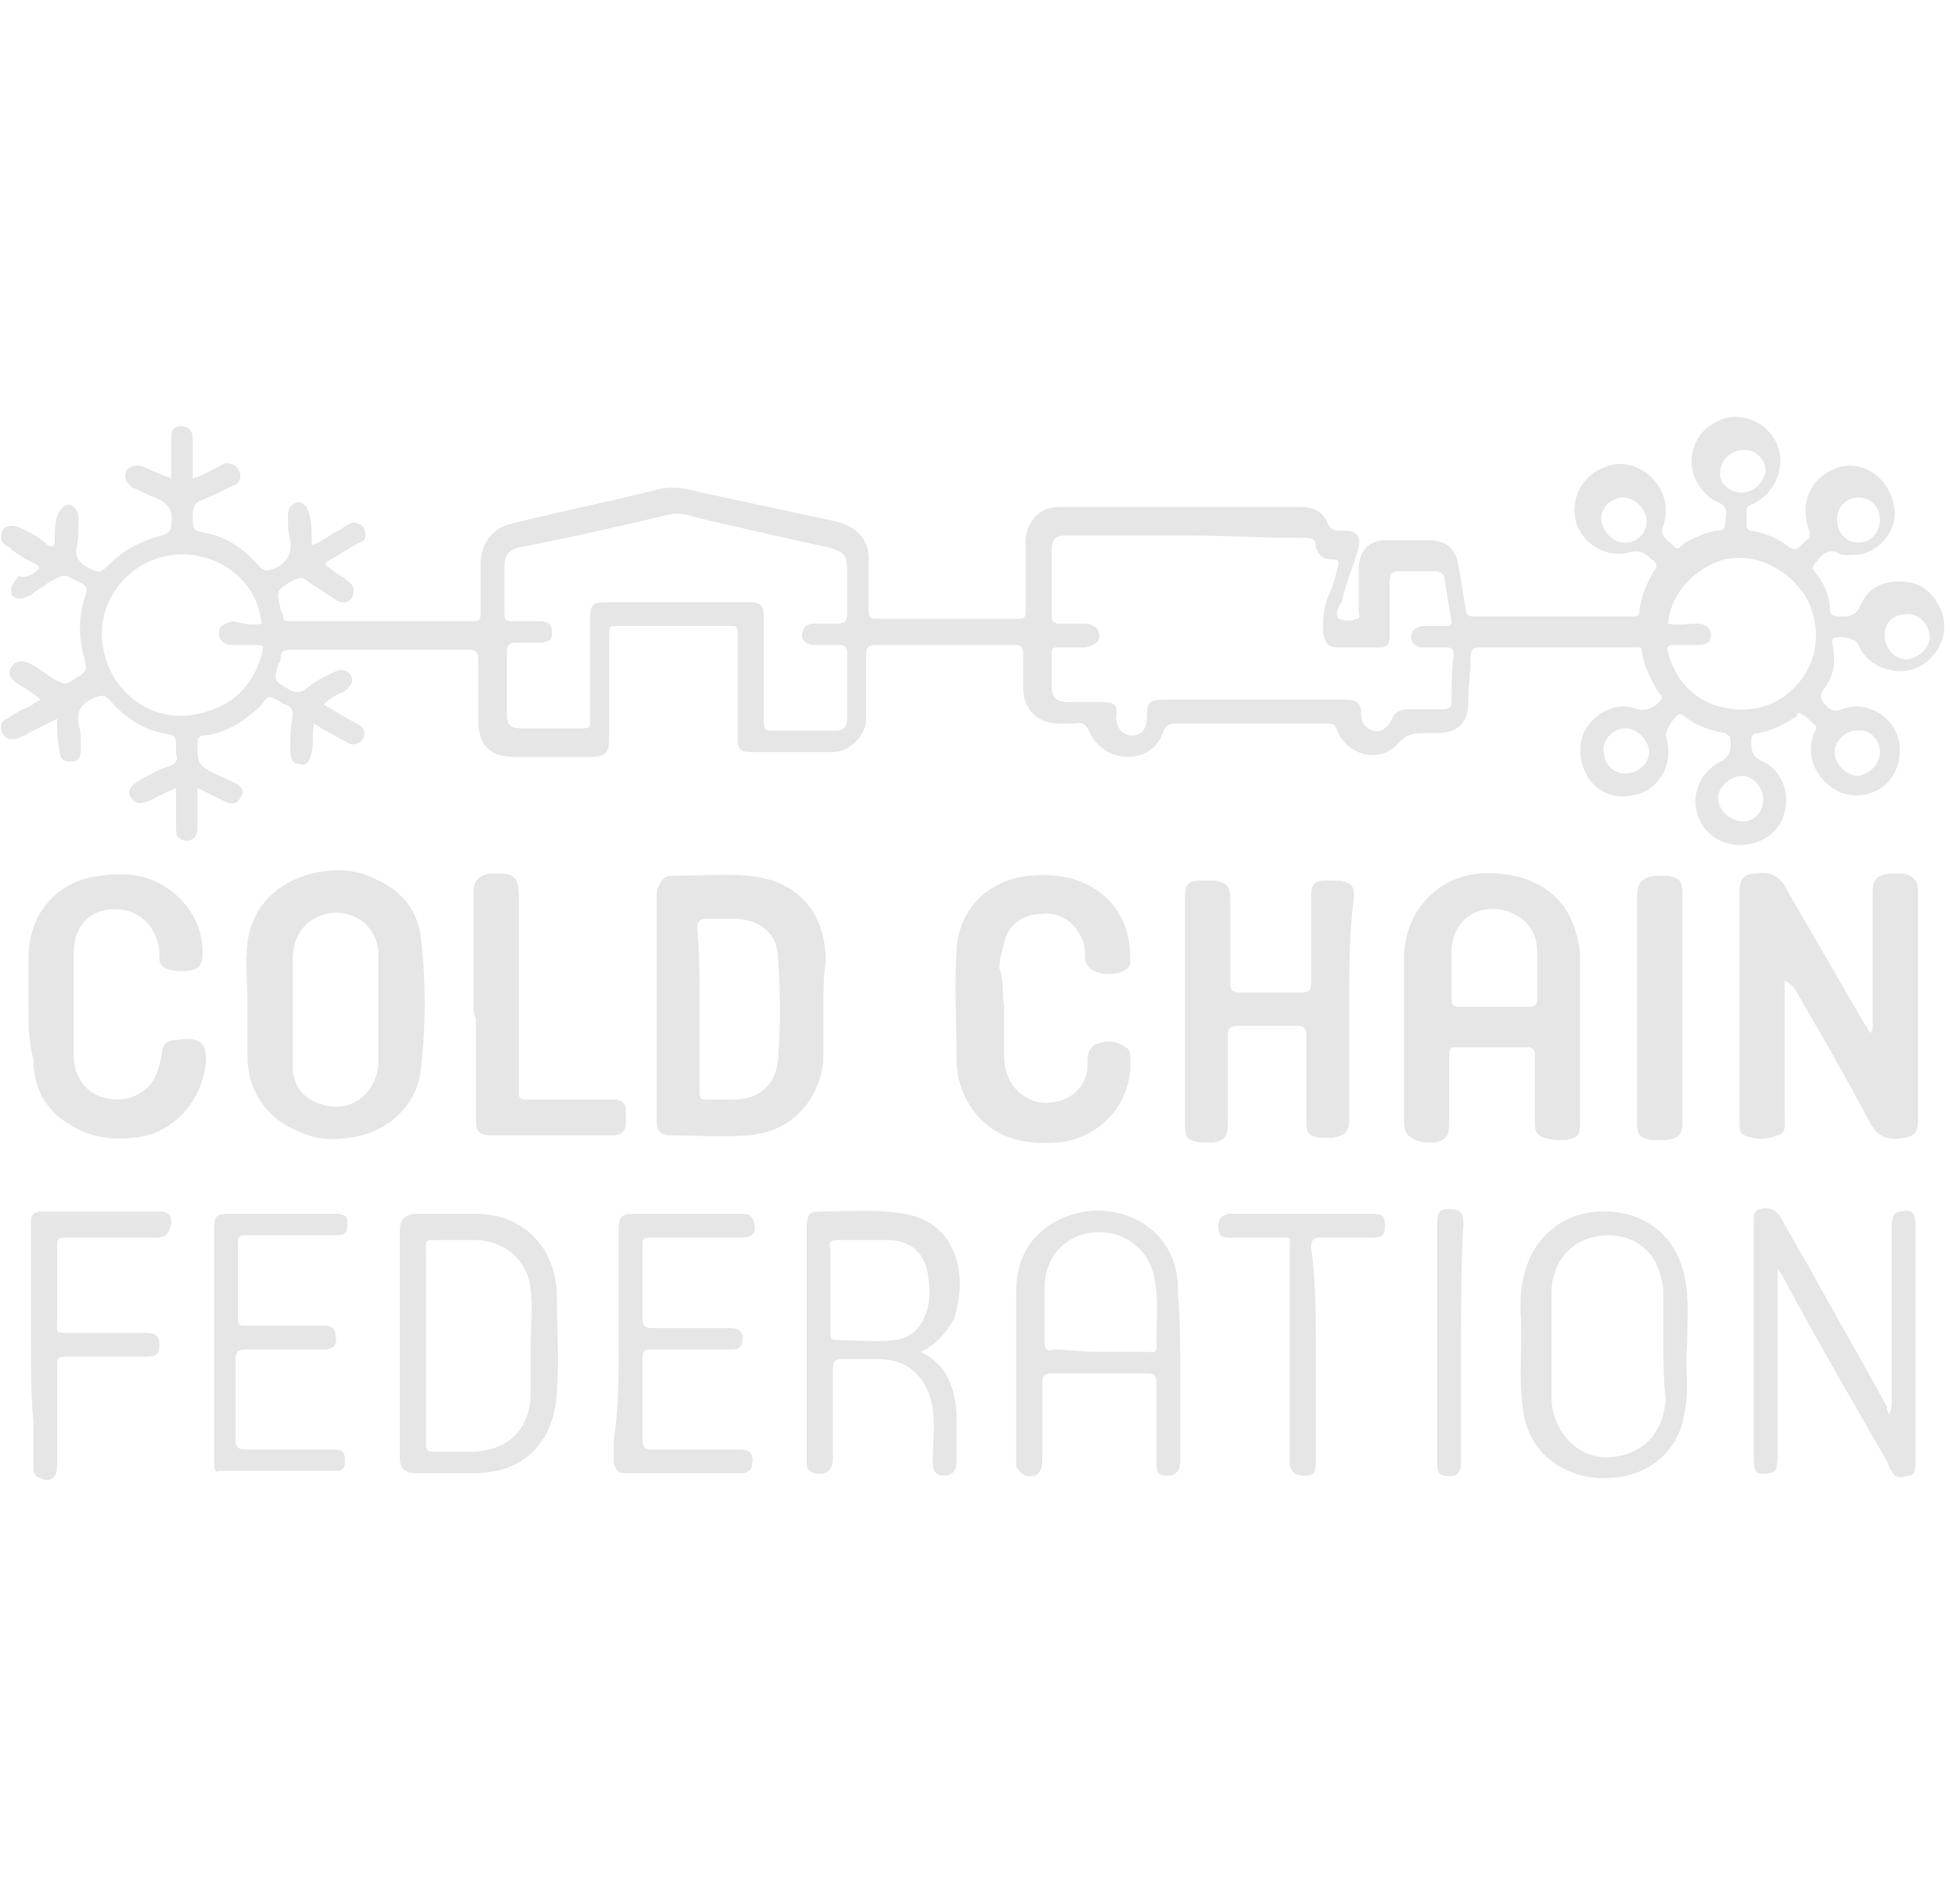 <?xml version="1.0" encoding="utf-8"?>
<!-- Generator: Adobe Illustrator 25.2.1, SVG Export Plug-In . SVG Version: 6.00 Build 0)  -->
<svg version="1.1" id="layer" xmlns="http://www.w3.org/2000/svg" xmlns:xlink="http://www.w3.org/1999/xlink" x="0px" y="0px"
	 width="82.2px" height="80px" viewBox="0 0 82.2 80" style="enable-background:new 0 0 82.2 80;" xml:space="preserve">
<style type="text/css">
	.st0{fill:#E6E6E6;}
</style>
<g>
	<g>
		<path class="st0" d="M13.6,29.6c0.5,0.3,1,0.6,1.4,0.8c0.4,0.2,0.4,0.6,0.1,0.8c-0.2,0.1-0.4,0.1-0.5,0c-0.4-0.2-0.7-0.4-1.1-0.6
			c-0.1-0.1-0.2-0.1-0.3-0.2c-0.1,0.4,0,0.8-0.1,1.2c-0.1,0.4-0.2,0.6-0.5,0.5c-0.3,0-0.4-0.2-0.4-0.6c0-0.5,0-0.9,0.1-1.4
			c0-0.2,0-0.4-0.3-0.5c-0.1,0-0.2-0.1-0.2-0.1c-0.5-0.3-0.5-0.3-0.8,0.1c-0.7,0.7-1.5,1.2-2.4,1.3c-0.2,0-0.3,0.1-0.3,0.3
			c0,0.9,0,0.9,0.7,1.3c0.3,0.1,0.6,0.3,0.9,0.4c0.3,0.2,0.4,0.4,0.2,0.6c-0.1,0.3-0.4,0.3-0.6,0.2c-0.4-0.2-0.8-0.4-1.2-0.6
			c0,0.6,0,1.1,0,1.7c0,0.4-0.3,0.6-0.6,0.5c-0.3-0.1-0.3-0.3-0.3-0.5c0-0.5,0-1.1,0-1.7c-0.4,0.2-0.7,0.3-1,0.5
			c-0.5,0.2-0.7,0.2-0.9-0.1c-0.2-0.3,0-0.5,0.5-0.8c0.4-0.2,0.7-0.4,1.1-0.5c0.3-0.1,0.4-0.3,0.3-0.5c0-0.1,0-0.1,0-0.2
			c0-0.6,0-0.6-0.6-0.7c-0.9-0.2-1.6-0.7-2.2-1.4c-0.2-0.2-0.3-0.2-0.6-0.1c-0.5,0.2-0.8,0.5-0.7,1.1c0.1,0.3,0.1,0.7,0.1,1
			c0,0.4-0.1,0.6-0.4,0.6c-0.3,0-0.5-0.1-0.5-0.5c-0.1-0.4-0.1-0.8-0.1-1.3c-0.4,0.2-0.8,0.4-1.2,0.6c-0.1,0.1-0.2,0.1-0.4,0.2
			c-0.3,0.1-0.5,0.1-0.7-0.2c-0.1-0.2-0.1-0.5,0.2-0.6c0.3-0.2,0.6-0.4,0.9-0.5c0.2-0.1,0.3-0.2,0.5-0.3c-0.3-0.3-0.7-0.5-1-0.7
			c-0.3-0.2-0.4-0.5-0.2-0.7c0.1-0.2,0.4-0.3,0.8-0.1c0.4,0.2,0.7,0.5,1.1,0.7c0.2,0.1,0.4,0.2,0.6,0c0.7-0.4,0.7-0.4,0.5-1.1
			c-0.2-0.8-0.2-1.7,0.1-2.5c0.1-0.3,0-0.4-0.2-0.5c-0.7-0.4-0.7-0.4-1.4,0c-0.2,0.2-0.5,0.3-0.7,0.5c-0.4,0.2-0.6,0.2-0.8,0
			c-0.1-0.2,0-0.5,0.3-0.8C1,24.3,1.3,24.2,1.5,24c0.2-0.1,0.2-0.2,0-0.3c-0.4-0.2-0.8-0.4-1.1-0.7c-0.4-0.2-0.4-0.4-0.3-0.7
			c0.1-0.2,0.4-0.3,0.8-0.1c0.4,0.2,0.8,0.4,1.1,0.7c0.2,0.1,0.3,0.1,0.3-0.2c0-0.3,0-0.7,0.1-1c0.1-0.3,0.3-0.5,0.5-0.5
			c0.3,0.1,0.4,0.3,0.4,0.6c0,0.4,0,0.9-0.1,1.3c0,0.3,0.1,0.5,0.4,0.7c0.6,0.3,0.6,0.3,1-0.1c0.6-0.6,1.4-1,2.2-1.2
			c0.3-0.1,0.4-0.2,0.4-0.5c0.1-0.6-0.2-0.9-0.7-1.1c-0.3-0.1-0.6-0.3-0.9-0.4c-0.3-0.2-0.4-0.4-0.3-0.7c0.1-0.2,0.4-0.3,0.7-0.2
			c0.4,0.2,0.7,0.3,1.2,0.5c0-0.5,0-0.9,0-1.4c0-0.1,0-0.3,0-0.4c0-0.3,0.2-0.4,0.4-0.4c0.3,0,0.5,0.2,0.5,0.5c0,0.4,0,0.9,0,1.3
			c0,0.1,0,0.3,0,0.4c0.4-0.1,0.7-0.3,1.1-0.5c0.2-0.1,0.3-0.2,0.5-0.1c0.2,0,0.3,0.2,0.4,0.4c0,0.2,0,0.4-0.3,0.5
			c-0.4,0.2-0.8,0.4-1.3,0.6c-0.3,0.1-0.4,0.3-0.4,0.6c0,0.7,0,0.7,0.6,0.8c0.9,0.2,1.6,0.7,2.2,1.4c0.2,0.2,0.3,0.2,0.6,0.1
			c0.5-0.2,0.8-0.6,0.7-1.2c-0.1-0.3-0.1-0.7-0.1-1c0-0.3,0.1-0.5,0.4-0.6c0.3,0,0.4,0.2,0.5,0.5c0.1,0.4,0.1,0.8,0.1,1.3
			c0.4-0.1,0.7-0.4,1.1-0.6c0.2-0.1,0.3-0.2,0.5-0.3c0.2-0.1,0.5,0,0.6,0.2c0.1,0.3,0.1,0.5-0.2,0.6c-0.4,0.2-0.8,0.5-1.2,0.7
			c-0.3,0.2-0.3,0.2,0,0.4c0.2,0.2,0.5,0.3,0.7,0.5c0.3,0.2,0.3,0.4,0.2,0.7c-0.1,0.2-0.4,0.3-0.7,0.1c-0.4-0.3-0.8-0.5-1.2-0.8
			c-0.2-0.2-0.4-0.1-0.6,0c-0.7,0.4-0.7,0.4-0.5,1.2c0,0.1,0.1,0.2,0.1,0.3c0,0.2,0.1,0.2,0.3,0.2c0.1,0,0.2,0,0.2,0
			c2.4,0,4.8,0,7.3,0c0.5,0,0.5,0,0.5-0.5c0-0.6,0-1.2,0-1.9c0-0.9,0.5-1.5,1.3-1.7c2-0.5,4-0.9,6-1.4c0.7-0.2,1.3-0.1,2,0.1
			c1.9,0.4,3.7,0.8,5.6,1.2c0.8,0.2,1.5,0.7,1.4,1.8c0,0.7,0,1.3,0,2c0,0.2,0.1,0.3,0.3,0.3c2,0,4,0,6,0c0.3,0,0.3-0.1,0.3-0.4
			c0-0.9,0-1.9,0-2.8c0-0.9,0.6-1.5,1.4-1.5c3.4,0,6.8,0,10.2,0c0.5,0,0.9,0.2,1.1,0.7c0.1,0.2,0.2,0.3,0.5,0.3c0.1,0,0.2,0,0.3,0
			c0.4,0,0.6,0.3,0.5,0.7c-0.2,0.7-0.5,1.4-0.7,2.2c0,0.1,0,0.1-0.1,0.2c-0.1,0.2-0.2,0.5,0,0.6c0.2,0.1,0.5,0.1,0.7,0
			c0.2,0,0.1-0.2,0.1-0.3c0-0.6,0-1.2,0-1.8c0-0.7,0.4-1.2,1.1-1.2c0.6,0,1.3,0,1.9,0c0.7,0,1.1,0.4,1.2,1.1
			c0.1,0.6,0.2,1.2,0.3,1.8c0,0.2,0.1,0.3,0.3,0.3c2.2,0,4.4,0,6.7,0c0.2,0,0.3,0,0.3-0.3c0.1-0.6,0.3-1.1,0.6-1.6
			c0.2-0.2,0.1-0.4-0.1-0.5c-0.3-0.3-0.5-0.4-0.9-0.3c-1,0.3-2.1-0.4-2.3-1.4c-0.2-1.1,0.5-2.1,1.7-2.3c1-0.1,2,0.7,2.1,1.8
			c0,0.3,0,0.5-0.1,0.8c-0.2,0.4,0.2,0.6,0.4,0.8c0.2,0.3,0.4,0,0.5-0.1c0.4-0.2,0.8-0.4,1.3-0.5c0.2,0,0.4,0,0.4-0.3
			c0-0.3,0.2-0.7-0.3-0.9c-0.3-0.1-0.6-0.4-0.8-0.7c-0.6-0.9-0.3-2.1,0.6-2.6c0.9-0.6,2.1-0.2,2.6,0.7c0.5,0.9,0.1,2.1-0.8,2.6
			c-0.1,0.1-0.4,0.1-0.4,0.3c0,0.2,0,0.5,0,0.7c0,0.1,0.1,0.2,0.2,0.2c0.6,0.1,1.1,0.3,1.6,0.7c0.2,0.1,0.3,0.1,0.4,0
			c0.1-0.1,0.2-0.2,0.3-0.3c0.2-0.1,0.2-0.3,0.1-0.5c-0.4-1.2,0.2-2.3,1.4-2.6c1-0.2,2,0.5,2.2,1.7c0.2,0.9-0.6,1.9-1.5,2
			c-0.3,0-0.7,0.1-0.9-0.1c-0.3-0.1-0.5,0-0.7,0.2c-0.4,0.5-0.4,0.4-0.1,0.8c0.3,0.4,0.5,0.9,0.5,1.4c0,0.2,0.1,0.3,0.4,0.3
			c0.4,0,0.7,0,0.9-0.5c0.4-0.9,1.3-1.1,2.2-0.9c0.8,0.2,1.4,1.2,1.3,2c-0.1,0.9-0.9,1.7-1.8,1.7c-0.8,0-1.5-0.4-1.8-1.1
			c-0.1-0.3-0.8-0.4-1-0.3c-0.1,0-0.1,0.1-0.1,0.2C77.2,28,77,28.5,76.6,29c-0.1,0.2-0.1,0.3,0,0.5c0.2,0.2,0.4,0.5,0.8,0.3
			c0.8-0.3,1.7,0,2.2,0.8c0.4,0.7,0.3,1.7-0.3,2.3c-0.6,0.6-1.6,0.7-2.3,0.2c-0.7-0.5-1.1-1.3-0.8-2.2c0-0.1,0.2-0.3,0.1-0.4
			c-0.2-0.2-0.4-0.4-0.6-0.5c-0.1-0.1-0.2,0-0.2,0.1c-0.5,0.3-1,0.6-1.6,0.7c-0.2,0-0.3,0.1-0.3,0.3c0,0.4,0,0.7,0.5,0.9
			c0.8,0.4,1.1,1.3,0.9,2.1c-0.2,0.9-1,1.4-1.9,1.4c-0.9,0-1.6-0.6-1.8-1.4c-0.2-0.8,0.2-1.7,1-2.1c0.4-0.2,0.5-0.6,0.4-1
			c0-0.1-0.1-0.1-0.2-0.2c-0.6-0.1-1.2-0.3-1.7-0.7c0,0-0.1-0.1-0.2-0.1c-0.2,0-0.6,0.7-0.6,0.9c0.4,1.2-0.3,2.3-1.3,2.5
			c-0.8,0.2-1.6-0.1-2-0.8c-0.4-0.7-0.4-1.6,0.1-2.2c0.5-0.6,1.3-0.9,2-0.6c0.4,0.1,0.8-0.1,1-0.4c0.1-0.1,0-0.2-0.1-0.3
			c-0.3-0.5-0.6-1.1-0.7-1.7c0-0.3-0.2-0.2-0.4-0.2c-0.8,0-1.5,0-2.3,0c-1.4,0-2.7,0-4.1,0c-0.3,0-0.4,0.1-0.4,0.4
			c0,0.7-0.1,1.3-0.1,2c0,0.8-0.5,1.2-1.3,1.2c-0.1,0-0.3,0-0.4,0c-0.5,0-0.9,0-1.3,0.5c-0.8,0.8-2.1,0.4-2.5-0.6
			c-0.1-0.3-0.2-0.3-0.5-0.3c-2.1,0-4.2,0-6.3,0c-0.3,0-0.4,0.1-0.5,0.3c-0.2,0.7-0.8,1.1-1.5,1.1c-0.7,0-1.3-0.4-1.6-1
			c-0.1-0.3-0.3-0.5-0.6-0.4c-0.2,0-0.5,0-0.7,0c-0.9,0-1.5-0.6-1.5-1.5c0-0.5,0-0.9,0-1.4c0-0.3-0.1-0.4-0.3-0.4c-2,0-4,0-5.9,0
			c-0.3,0-0.4,0.1-0.4,0.4c0,0.9,0,1.8,0,2.7c0,0.7-0.7,1.4-1.4,1.4c-1.1,0-2.3,0-3.4,0c-0.5,0-0.6-0.1-0.6-0.6c0-1.4,0-2.9,0-4.3
			c0-0.4,0-0.4-0.4-0.4c-1.5,0-3.1,0-4.6,0c-0.4,0-0.4,0-0.4,0.5c0,1.4,0,2.8,0,4.2c0,0.6-0.1,0.8-0.8,0.8c-1.1,0-2.1,0-3.2,0
			c-1,0-1.5-0.5-1.5-1.5c0-0.9,0-1.7,0-2.6c0-0.3-0.1-0.4-0.4-0.4c-2.5,0-5,0-7.5,0c-0.3,0-0.4,0.1-0.4,0.3c0,0.1,0,0.2-0.1,0.3
			c-0.2,0.7-0.2,0.7,0.5,1.1c0.2,0.1,0.4,0.1,0.6,0c0.3-0.3,0.7-0.5,1.1-0.7c0.4-0.2,0.6-0.2,0.8,0c0.2,0.3,0.1,0.5-0.3,0.8
			C14.3,29.1,13.9,29.3,13.6,29.6z M49.8,22.5c-1.7,0-3.4,0-5,0c-0.4,0-0.6,0.1-0.6,0.6c0,0.9,0,1.9,0,2.8c0,0.2,0.1,0.3,0.3,0.3
			c0.3,0,0.7,0,1.1,0c0.3,0,0.6,0.2,0.6,0.5c0,0.3-0.2,0.4-0.6,0.5c-0.4,0-0.7,0-1.1,0c-0.2,0-0.3,0-0.3,0.2c0,0.5,0,1,0,1.5
			c0,0.4,0.2,0.6,0.7,0.6c0.5,0,0.9,0,1.4,0c0.5,0,0.7,0.1,0.6,0.6c0,0.4,0.2,0.8,0.7,0.8c0.4,0,0.6-0.3,0.6-0.8
			c0-0.6,0.1-0.7,0.7-0.7c2.5,0,5.1,0,7.6,0c0.5,0,0.7,0.1,0.7,0.6c0,0.4,0.2,0.6,0.5,0.7c0.3,0.1,0.6-0.1,0.8-0.5
			c0.1-0.3,0.4-0.4,0.7-0.4c0.5,0,0.9,0,1.4,0c0.3,0,0.4-0.1,0.4-0.3c0-0.7,0-1.4,0.1-2c0-0.2-0.1-0.3-0.3-0.3c-0.3,0-0.6,0-1,0
			c-0.3,0-0.5-0.2-0.5-0.4c0-0.3,0.2-0.5,0.6-0.5c0.3,0,0.6,0,0.9,0c0.1,0,0.2,0,0.2-0.2c-0.1-0.6-0.2-1.2-0.3-1.8
			c0-0.2-0.2-0.3-0.4-0.3c-0.5,0-1,0-1.5,0c-0.3,0-0.4,0.1-0.4,0.5c0,0.7,0,1.5,0,2.2c0,0.4-0.1,0.5-0.5,0.5c-0.6,0-1.2,0-1.7,0
			c-0.4,0-0.5-0.2-0.6-0.6c0-0.5,0-1,0.2-1.5c0.2-0.4,0.3-0.8,0.4-1.2c0.1-0.3,0.1-0.4-0.3-0.4c-0.3,0-0.5-0.2-0.6-0.5
			c0-0.4-0.2-0.4-0.5-0.4C53.1,22.6,51.4,22.5,49.8,22.5z M28.4,25.3c1,0,2,0,3,0c0.6,0,0.7,0.1,0.7,0.7c0,1.4,0,2.9,0,4.3
			c0,0.2,0,0.4,0.3,0.4c0.9,0,1.8,0,2.7,0c0.4,0,0.5-0.2,0.5-0.5c0-0.9,0-1.9,0-2.8c0-0.2-0.1-0.3-0.3-0.3c-0.4,0-0.7,0-1.1,0
			c-0.3,0-0.5-0.2-0.5-0.4c0-0.3,0.2-0.5,0.5-0.5c0.3,0,0.7,0,1,0c0.3,0,0.4-0.1,0.4-0.4c0-0.6,0-1.2,0-1.8c0-0.7-0.1-0.8-0.8-1
			c-1.8-0.4-3.6-0.8-5.3-1.2c-0.4-0.1-0.9-0.3-1.3-0.2c-2.1,0.5-4.3,1-6.4,1.4c-0.4,0.1-0.6,0.3-0.6,0.8c0,0.7,0,1.3,0,2
			c0,0.3,0.1,0.3,0.4,0.3c0.3,0,0.7,0,1.1,0c0.4,0,0.5,0.2,0.5,0.5c0,0.3-0.2,0.4-0.5,0.4c-0.3,0-0.7,0-1,0c-0.3,0-0.4,0.1-0.4,0.4
			c0,0.9,0,1.7,0,2.6c0,0.5,0.2,0.6,0.6,0.6c0.8,0,1.6,0,2.5,0c0.4,0,0.4,0,0.4-0.4c0-1.4,0-2.8,0-4.2c0-0.6,0.1-0.7,0.7-0.7
			C26.4,25.3,27.4,25.3,28.4,25.3z M11,26.2c-0.2-2-2.2-3.3-4.2-2.8c-1.8,0.5-2.9,2.3-2.4,4.1c0.4,1.7,2.1,2.9,3.9,2.5
			c1.4-0.3,2.3-1.1,2.7-2.5c0.1-0.4,0.1-0.4-0.3-0.4c-0.3,0-0.6,0-0.9,0c-0.4,0-0.6-0.2-0.6-0.5c0-0.3,0.2-0.4,0.6-0.5
			C10.2,26.2,10.6,26.3,11,26.2z M70.1,26.2c0.4,0.1,0.8,0,1.2,0c0.4,0,0.6,0.2,0.6,0.5c0,0.3-0.2,0.4-0.6,0.4c-0.3,0-0.7,0-1,0
			c-0.2,0-0.3,0.1-0.2,0.3c0.3,1.2,1.1,2,2.2,2.3c1.2,0.3,2.3,0,3.1-0.8c1-1,1.2-2.5,0.5-3.8c-0.6-1-1.9-1.9-3.4-1.6
			C71.3,23.8,70.2,24.9,70.1,26.2z M79,31.6c0-0.5-0.4-1-1-0.9c-0.5,0-0.9,0.5-0.9,0.9c0,0.5,0.5,1,1,1C78.6,32.5,79,32.1,79,31.6z
			 M74.1,33.6c0-0.5-0.4-1-0.9-1c-0.5,0-1,0.5-1,0.9c0,0.5,0.4,0.9,0.9,1C73.7,34.6,74.1,34.1,74.1,33.6z M79.2,26.7
			c0,0.5,0.4,1,0.9,1c0.5,0,1-0.5,1-0.9c0-0.5-0.4-1-0.9-1C79.6,25.8,79.2,26.1,79.2,26.7z M68.3,22.8c0.5,0,0.9-0.4,0.9-0.9
			c0-0.5-0.5-1-1-1c-0.5,0-1,0.5-0.9,1C67.4,22.4,67.8,22.8,68.3,22.8z M68.3,30.6c-0.5,0-1,0.5-0.9,1c0,0.5,0.4,0.9,0.9,0.9
			c0.5,0,1-0.4,1-0.9C69.3,31.1,68.8,30.6,68.3,30.6z M73.2,20.7c0.5,0,0.9-0.4,1-0.9c0-0.5-0.4-0.9-0.9-0.9c-0.5,0-1,0.4-1,0.9
			C72.2,20.3,72.7,20.7,73.2,20.7z M78.1,20.9c-0.5,0-0.9,0.4-0.9,0.9c0,0.6,0.4,1,0.9,1c0.5,0,0.9-0.4,0.9-1
			C79,21.3,78.6,20.9,78.1,20.9z"/>
		<path class="st0" d="M75,41.2c0,1.9,0,3.8,0,5.7c0,0.3,0.1,0.7-0.3,0.8c-0.5,0.2-0.9,0.2-1.4,0c-0.2-0.1-0.2-0.3-0.2-0.6
			c0-1.1,0-2.2,0-3.3c0-2.1,0-4.2,0-6.3c0-0.6,0.2-0.8,0.7-0.8c0.6-0.1,1,0.1,1.3,0.7c1.1,1.9,2.2,3.8,3.3,5.7
			c0.1,0.1,0.1,0.2,0.2,0.3c0.1-0.1,0.1-0.2,0.1-0.3c0-1.9,0-3.7,0-5.6c0-0.5,0.1-0.7,0.7-0.8c0.2,0,0.4,0,0.6,0
			c0.4,0.1,0.6,0.3,0.6,0.7c0,3.2,0,6.5,0,9.7c0,0.4-0.1,0.6-0.5,0.7c-0.6,0.1-1.1,0.1-1.5-0.6c-1-1.9-2.1-3.8-3.2-5.7
			C75.3,41.4,75.2,41.3,75,41.2C75.1,41.2,75.1,41.2,75,41.2z"/>
		<path class="st0" d="M66.4,43.6c0,1.2,0,2.4,0,3.6c0,0.5-0.1,0.6-0.6,0.7c-0.1,0-0.2,0-0.4,0c-0.9-0.1-0.9-0.3-0.9-0.9
			c0-0.9,0-1.8,0-2.7c0-0.2-0.1-0.3-0.3-0.3c-1,0-2,0-3,0c-0.3,0-0.3,0.1-0.3,0.4c0,0.9,0,1.9,0,2.8c0,0.5-0.1,0.7-0.6,0.8
			c-0.2,0-0.3,0-0.5,0C59.1,47.8,59,47.6,59,47c0-2.2,0-4.5,0-6.7c0-2.2,1.7-3.8,3.9-3.6c1.7,0.1,2.9,1,3.3,2.4
			c0.1,0.3,0.2,0.7,0.2,1C66.4,41.3,66.4,42.4,66.4,43.6z M62.7,42.3c0.5,0,1,0,1.6,0c0.2,0,0.3-0.1,0.3-0.3c0-0.7,0-1.3,0-2
			c0-0.8-0.4-1.4-1.2-1.7c-1.2-0.4-2.4,0.3-2.4,1.7c0,0.7,0,1.3,0,2c0,0.2,0.1,0.3,0.3,0.3C61.7,42.3,62.2,42.3,62.7,42.3z"/>
		<path class="st0" d="M34.6,42.5c0,0.6,0,1.4,0,2.1c-0.2,1.7-1.4,3-3.2,3.1c-1.1,0.1-2.2,0-3.3,0c-0.3,0-0.5-0.2-0.5-0.5
			c0-0.1,0-0.2,0-0.4c0-3.1,0-6.2,0-9.2c0-0.1,0-0.3,0.1-0.4c0.1-0.2,0.2-0.4,0.5-0.4c1.1,0,2.2-0.1,3.3,0c2,0.2,3.2,1.5,3.2,3.6
			C34.6,41.1,34.6,41.7,34.6,42.5z M29.4,42.3c0,1.2,0,2.4,0,3.6c0,0.3,0.1,0.3,0.3,0.3c0.3,0,0.7,0,1.1,0c1.1,0,1.8-0.6,1.9-1.7
			c0.1-1.4,0.1-2.8,0-4.2c0-1.1-0.8-1.7-1.9-1.7c-0.4,0-0.7,0-1.1,0c-0.3,0-0.4,0.1-0.4,0.4C29.4,40,29.4,41.1,29.4,42.3z"/>
		<path class="st0" d="M10.4,42.1c0-0.7-0.1-1.6,0-2.5c0.2-1.5,1.2-2.5,2.7-2.9c0.9-0.2,1.8-0.2,2.6,0.2c1.2,0.5,1.9,1.4,2,2.6
			c0.2,1.8,0.2,3.5,0,5.3c-0.1,1.6-1.4,2.8-3,3c-0.7,0.1-1.3,0.1-2-0.2c-1.4-0.5-2.3-1.7-2.3-3.2C10.4,43.8,10.4,43,10.4,42.1z
			 M15.9,42.3C15.9,42.3,15.9,42.3,15.9,42.3c0-0.7,0-1.5,0-2.2c0-1.3-1.3-2.1-2.5-1.6c-0.7,0.3-1.1,0.9-1.1,1.9c0,1.4,0,2.7,0,4.1
			c0,0.2,0,0.3,0,0.5c0.1,0.7,0.5,1.2,1.2,1.4c1.2,0.4,2.3-0.4,2.4-1.7C15.9,43.8,15.9,43,15.9,42.3z"/>
		<path class="st0" d="M56.7,42.3c0,1.6,0,3.1,0,4.7c0,0.5-0.1,0.7-0.7,0.8c-0.2,0-0.4,0-0.6,0c-0.4-0.1-0.5-0.2-0.5-0.6
			c0-1.2,0-2.5,0-3.7c0-0.3-0.1-0.4-0.4-0.4c-0.8,0-1.7,0-2.5,0c-0.3,0-0.4,0.1-0.4,0.4c0,1.2,0,2.5,0,3.7c0,0.5-0.1,0.7-0.6,0.8
			c-0.2,0-0.4,0-0.6,0c-0.5-0.1-0.6-0.2-0.6-0.7c0-3.2,0-6.4,0-9.6c0-0.5,0.1-0.7,0.6-0.7c0.2,0,0.5,0,0.7,0
			c0.4,0.1,0.6,0.2,0.6,0.7c0,1.2,0,2.4,0,3.6c0,0.3,0.1,0.4,0.4,0.4c0.9,0,1.7,0,2.6,0c0.3,0,0.4-0.1,0.4-0.4c0-1.2,0-2.4,0-3.6
			c0-0.5,0.1-0.7,0.6-0.7c0.2,0,0.4,0,0.6,0c0.5,0.1,0.6,0.2,0.6,0.7C56.7,39.1,56.7,40.7,56.7,42.3z"/>
		<path class="st0" d="M42.2,42.3c0,0.7,0,1.4,0,2.1c0,1,0.6,1.7,1.4,1.9c1,0.2,2-0.4,2.1-1.4c0-0.1,0-0.1,0-0.2
			c0-0.3,0-0.6,0.3-0.8c0.4-0.2,0.9-0.2,1.3,0.1c0.2,0.1,0.2,0.3,0.2,0.5c0.1,1.8-1.2,3.3-3,3.5c-1.3,0.1-2.5-0.1-3.4-1.1
			c-0.6-0.7-0.9-1.5-0.9-2.4c0-1.5-0.1-3.1,0-4.6c0.1-1.7,1.3-2.9,3-3.1c1-0.1,2,0,2.9,0.6c1,0.7,1.4,1.7,1.4,2.9c0,0.1,0,0.1,0,0.2
			c-0.1,0.3-0.6,0.5-1.2,0.4c-0.4-0.1-0.6-0.2-0.7-0.6c0-0.3,0-0.5-0.1-0.8c-0.3-0.7-0.9-1.2-1.7-1.1c-0.8,0-1.4,0.4-1.6,1.2
			c-0.1,0.4-0.2,0.7-0.2,1.1C42.2,41.1,42.1,41.7,42.2,42.3C42.2,42.3,42.2,42.3,42.2,42.3z"/>
		<path class="st0" d="M1.2,42.3c0-0.7,0-1.4,0-2.1c0-1.8,1.2-3.2,3-3.4c1.2-0.2,2.3,0,3.2,0.8c0.8,0.7,1.2,1.7,1.1,2.7c0,0,0,0,0,0
			c-0.1,0.4-0.3,0.5-0.9,0.5c-0.6,0-0.9-0.2-0.9-0.5c0-0.1,0-0.2,0-0.4c-0.2-1.1-0.9-1.7-1.9-1.7c-1,0-1.7,0.7-1.7,1.8
			c0,1.5,0,3,0,4.4c0,0.8,0.5,1.5,1.2,1.7c0.7,0.2,1.4,0.1,2-0.5c0.3-0.4,0.4-0.8,0.5-1.3c0-0.4,0.2-0.6,0.6-0.6
			c1.1-0.2,1.4,0.2,1.2,1.3c-0.3,1.5-1.5,2.7-3,2.8c-0.8,0.1-1.7,0-2.4-0.4c-1.2-0.6-1.8-1.6-1.8-2.9C1.2,43.8,1.2,43,1.2,42.3z"/>
		<path class="st0" d="M79.4,59.4c0.1-0.2,0.1-0.4,0.1-0.5c0-2.5,0-4.9,0-7.4c0-0.4,0.1-0.6,0.4-0.6c0.5-0.1,0.6,0.1,0.6,0.6
			c0,3.3,0,6.7,0,10c0,0.2,0,0.5-0.3,0.5c-0.3,0.1-0.6,0.1-0.7-0.2c-0.1-0.1-0.1-0.2-0.2-0.4c-1.5-2.6-3-5.2-4.4-7.8
			c0-0.1-0.1-0.1-0.2-0.3c0,0.2,0,0.4,0,0.6c0,2.5,0,5,0,7.4c0,0.4-0.1,0.6-0.4,0.6c-0.5,0.1-0.6-0.1-0.6-0.6c0-3.3,0-6.7,0-10
			c0-0.2,0-0.5,0.3-0.5c0.3-0.1,0.6,0,0.8,0.3c0.4,0.7,0.8,1.4,1.2,2.1c1.1,2,2.2,3.9,3.3,5.9C79.3,59.2,79.3,59.3,79.4,59.4z"/>
		<path class="st0" d="M38.7,56.8c1.2,0.6,1.5,1.7,1.5,2.9c0,0.6,0,1.1,0,1.7c0,0.4-0.2,0.6-0.5,0.6c-0.4,0-0.5-0.2-0.5-0.6
			c0-0.7,0.1-1.5,0-2.2c-0.2-1.3-1-2.1-2.3-2.1c-0.5,0-1,0-1.5,0c-0.3,0-0.4,0.1-0.4,0.4c0,1.3,0,2.6,0,3.8c0,0.5-0.3,0.7-0.8,0.6
			c-0.2-0.1-0.3-0.2-0.3-0.4c0-0.1,0-0.2,0-0.2c0-3.2,0-6.5,0-9.7c0-0.6,0.1-0.7,0.7-0.7c1.1,0,2.3-0.1,3.4,0.1
			c1.3,0.2,2.1,1.1,2.3,2.4c0.1,0.7,0,1.3-0.2,2C39.7,56.1,39.3,56.5,38.7,56.8z M34.9,54.1c0,0.6,0,1.2,0,1.9c0,0.2,0,0.3,0.2,0.3
			c0.8,0,1.7,0.1,2.5,0c0.7-0.1,1.1-0.5,1.3-1.1c0.2-0.5,0.2-1,0.1-1.6c-0.1-0.9-0.7-1.5-1.7-1.5c-0.7,0-1.4,0-2.1,0
			c-0.3,0-0.4,0.1-0.3,0.4C34.9,52.9,34.9,53.5,34.9,54.1z"/>
		<path class="st0" d="M16.8,56.4c0-1.5,0-3.1,0-4.6c0-0.6,0.2-0.8,0.8-0.8c0.8,0,1.6,0,2.4,0c1.9,0,3.3,1.3,3.4,3.3
			c0,1.4,0.1,2.8,0,4.2c-0.1,2.1-1.4,3.4-3.5,3.4c-0.8,0-1.6,0-2.4,0c-0.5,0-0.7-0.2-0.7-0.7C16.8,59.6,16.8,58,16.8,56.4z
			 M17.9,56.5c0,1.4,0,2.7,0,4.1c0,0.4,0.1,0.4,0.4,0.4c0.5,0,0.9,0,1.4,0c1.6,0,2.6-0.9,2.6-2.5c0-0.6,0-1.3,0-1.9
			c0-0.8,0.1-1.6,0-2.4c-0.1-1.2-1-2-2.2-2.1c-0.6,0-1.2,0-1.7,0c-0.6,0-0.5,0-0.5,0.5C17.9,53.8,17.9,55.1,17.9,56.5z"/>
		<path class="st0" d="M49.6,57.7c0,1.2,0,2.5,0,3.7c0,0.4-0.2,0.6-0.5,0.6c-0.4,0-0.5-0.1-0.5-0.5c0-1.1,0-2.3,0-3.4
			c0-0.3-0.1-0.4-0.4-0.4c-1.3,0-2.7,0-4,0c-0.3,0-0.4,0.1-0.4,0.4c0,1.1,0,2.2,0,3.3c0,0.5-0.3,0.7-0.7,0.6
			c-0.2-0.1-0.3-0.2-0.4-0.4c0-0.1,0-0.1,0-0.2c0-2.4,0-4.8,0-7.1c0-1.4,0.6-2.5,1.9-3.1c2.2-1,5,0.3,4.9,3.1
			C49.6,55.4,49.6,56.6,49.6,57.7z M46.2,56.8c0.7,0,1.4,0,2.1,0c0.1,0,0.3,0.1,0.3-0.2c0-1,0.1-2-0.1-3c-0.2-0.8-0.7-1.4-1.5-1.7
			c-1.6-0.5-3.1,0.5-3.1,2.2c0,0.8,0,1.6,0,2.3c0,0.3,0.1,0.4,0.4,0.3C44.8,56.7,45.5,56.8,46.2,56.8z"/>
		<path class="st0" d="M70.9,56.5c-0.1,0.9,0.1,1.9-0.1,2.8c-0.2,1.6-1.5,2.9-3.6,2.8c-1.7-0.1-3-1.2-3.2-2.9
			c-0.2-1.4,0-2.7-0.1-4.1c0-0.4,0-0.9,0.1-1.3c0.3-1.7,1.6-2.9,3.4-2.9c1.8,0,3.1,1.1,3.4,2.8C71,54.6,70.9,55.5,70.9,56.5z
			 M69.9,56.5c0-0.7,0-1.3,0-2c0-0.3,0-0.5-0.1-0.8c-0.2-1.1-1.1-1.8-2.2-1.8c-1.1,0-2,0.6-2.3,1.7c-0.1,0.3-0.1,0.6-0.1,0.9
			c0,1.3,0,2.7,0,4c0,0.3,0,0.6,0.1,0.9c0.3,1.2,1.4,2,2.6,1.8c1.3-0.2,2-1.1,2.1-2.4C69.9,57.9,69.9,57.2,69.9,56.5z"/>
		<path class="st0" d="M19.9,42.2c0-1.6,0-3.1,0-4.7c0-0.5,0.2-0.7,0.7-0.8c0.1,0,0.3,0,0.4,0c0.6,0,0.8,0.2,0.8,0.9
			c0,2.7,0,5.4,0,8.1c0,0.5,0,0.5,0.5,0.5c1.1,0,2.3,0,3.4,0c0.4,0,0.6,0.1,0.6,0.5c0,0.2,0,0.4,0,0.5c0,0.3-0.2,0.5-0.5,0.5
			c-1.7,0-3.4,0-5.2,0c-0.5,0-0.6-0.2-0.6-0.7c0-1.4,0-2.8,0-4.2C19.9,42.6,19.9,42.4,19.9,42.2z"/>
		<path class="st0" d="M9,56.4c0-1.6,0-3.2,0-4.8C9,51.1,9.1,51,9.6,51c1.5,0,3,0,4.5,0c0.4,0,0.5,0.1,0.5,0.4
			c0,0.4-0.1,0.5-0.5,0.5c-0.9,0-1.8,0-2.7,0c-0.3,0-0.7,0-1,0c-0.3,0-0.4,0-0.4,0.3c0,1.1,0,2.1,0,3.2c0,0.3,0.1,0.3,0.3,0.3
			c1.1,0,2.2,0,3.3,0c0.3,0,0.5,0.1,0.5,0.4c0.1,0.4-0.1,0.6-0.5,0.6c-1.1,0-2.2,0-3.3,0c-0.3,0-0.4,0.1-0.4,0.4c0,1.1,0,2.3,0,3.4
			c0,0.3,0.1,0.4,0.4,0.4c1.2,0,2.5,0,3.7,0c0.4,0,0.5,0.1,0.5,0.5c0,0.3-0.1,0.4-0.4,0.4c-1.6,0-3.3,0-4.9,0C9,61.9,9,61.7,9,61.4
			c0-0.8,0-1.6,0-2.4C9,58.1,9,57.3,9,56.4z"/>
		<path class="st0" d="M26,56.4c0-1.6,0-3.2,0-4.7c0-0.6,0.1-0.7,0.7-0.7c1.5,0,3,0,4.4,0c0.3,0,0.5,0,0.6,0.4
			c0.1,0.4-0.1,0.6-0.5,0.6c-1.2,0-2.4,0-3.6,0C27,52,27,52,27,52.4c0,1,0,2,0,3c0,0.3,0.1,0.4,0.4,0.4c1.1,0,2.2,0,3.3,0
			c0.3,0,0.5,0.1,0.5,0.4c0,0.4-0.1,0.5-0.5,0.5c-1.1,0-2.2,0-3.3,0c-0.3,0-0.4,0-0.4,0.4c0,1.1,0,2.3,0,3.4c0,0.3,0.1,0.4,0.4,0.4
			c1.2,0,2.5,0,3.7,0c0.4,0,0.6,0.2,0.5,0.6c0,0.3-0.2,0.4-0.5,0.4c-1.3,0-2.6,0-3.9,0c-0.3,0-0.6,0-0.9,0c-0.3,0-0.4-0.1-0.5-0.4
			c0-0.3,0-0.7,0-1C26,59.1,26,57.8,26,56.4z"/>
		<path class="st0" d="M1.3,56.5c0-1.6,0-3.1,0-4.7c0-0.2,0-0.3,0-0.5c0-0.3,0.2-0.4,0.5-0.4c1.6,0,3.3,0,4.9,0
			c0.3,0,0.5,0.1,0.5,0.5C7.1,51.8,7,52,6.6,52c-1.2,0-2.5,0-3.7,0c-0.5,0-0.5,0-0.5,0.5c0,1,0,2,0,3c0,0.5-0.1,0.5,0.5,0.5
			c1.1,0,2.1,0,3.2,0c0.4,0,0.6,0.1,0.6,0.5c0,0.4-0.1,0.5-0.6,0.5c-1.1,0-2.1,0-3.2,0c-0.5,0-0.5,0-0.5,0.5c0,1.4,0,2.7,0,4.1
			c0,0.5-0.3,0.7-0.7,0.5c-0.3-0.1-0.3-0.3-0.3-0.5c0-0.6,0-1.2,0-1.9C1.3,58.6,1.3,57.5,1.3,56.5z"/>
		<path class="st0" d="M70.7,42.3c0,1.6,0,3.2,0,4.8c0,0.6-0.1,0.7-0.7,0.8c-0.2,0-0.4,0-0.6,0c-0.5-0.1-0.6-0.2-0.6-0.7
			c0-3.2,0-6.4,0-9.6c0-0.5,0.2-0.7,0.7-0.8c0.2,0,0.4,0,0.6,0c0.5,0.1,0.6,0.2,0.6,0.8C70.7,39.1,70.7,40.7,70.7,42.3z"/>
		<path class="st0" d="M55.3,56.9c0,1.5,0,3,0,4.5c0,0.5-0.1,0.6-0.5,0.6c-0.4,0-0.6-0.2-0.6-0.6c0-3,0-5.9,0-8.9
			c0-0.6,0.1-0.5-0.5-0.5c-0.7,0-1.3,0-2,0c-0.4,0-0.5-0.1-0.5-0.5c0-0.3,0.2-0.5,0.5-0.5c2,0,4,0,6,0c0.4,0,0.5,0.1,0.5,0.5
			c0,0.4-0.1,0.5-0.6,0.5c-0.7,0-1.4,0-2.1,0c-0.3,0-0.4,0.1-0.4,0.4C55.3,53.9,55.3,55.4,55.3,56.9z"/>
		<path class="st0" d="M61.4,56.4c0,1.7,0,3.3,0,5c0,0.5-0.2,0.7-0.7,0.6c-0.2,0-0.3-0.2-0.3-0.4c0-0.1,0-0.2,0-0.3
			c0-3.3,0-6.6,0-9.9c0-0.5,0.1-0.6,0.5-0.6c0.4,0,0.6,0.1,0.6,0.6C61.4,53.1,61.4,54.8,61.4,56.4z"/>
	</g>
</g>
</svg>
